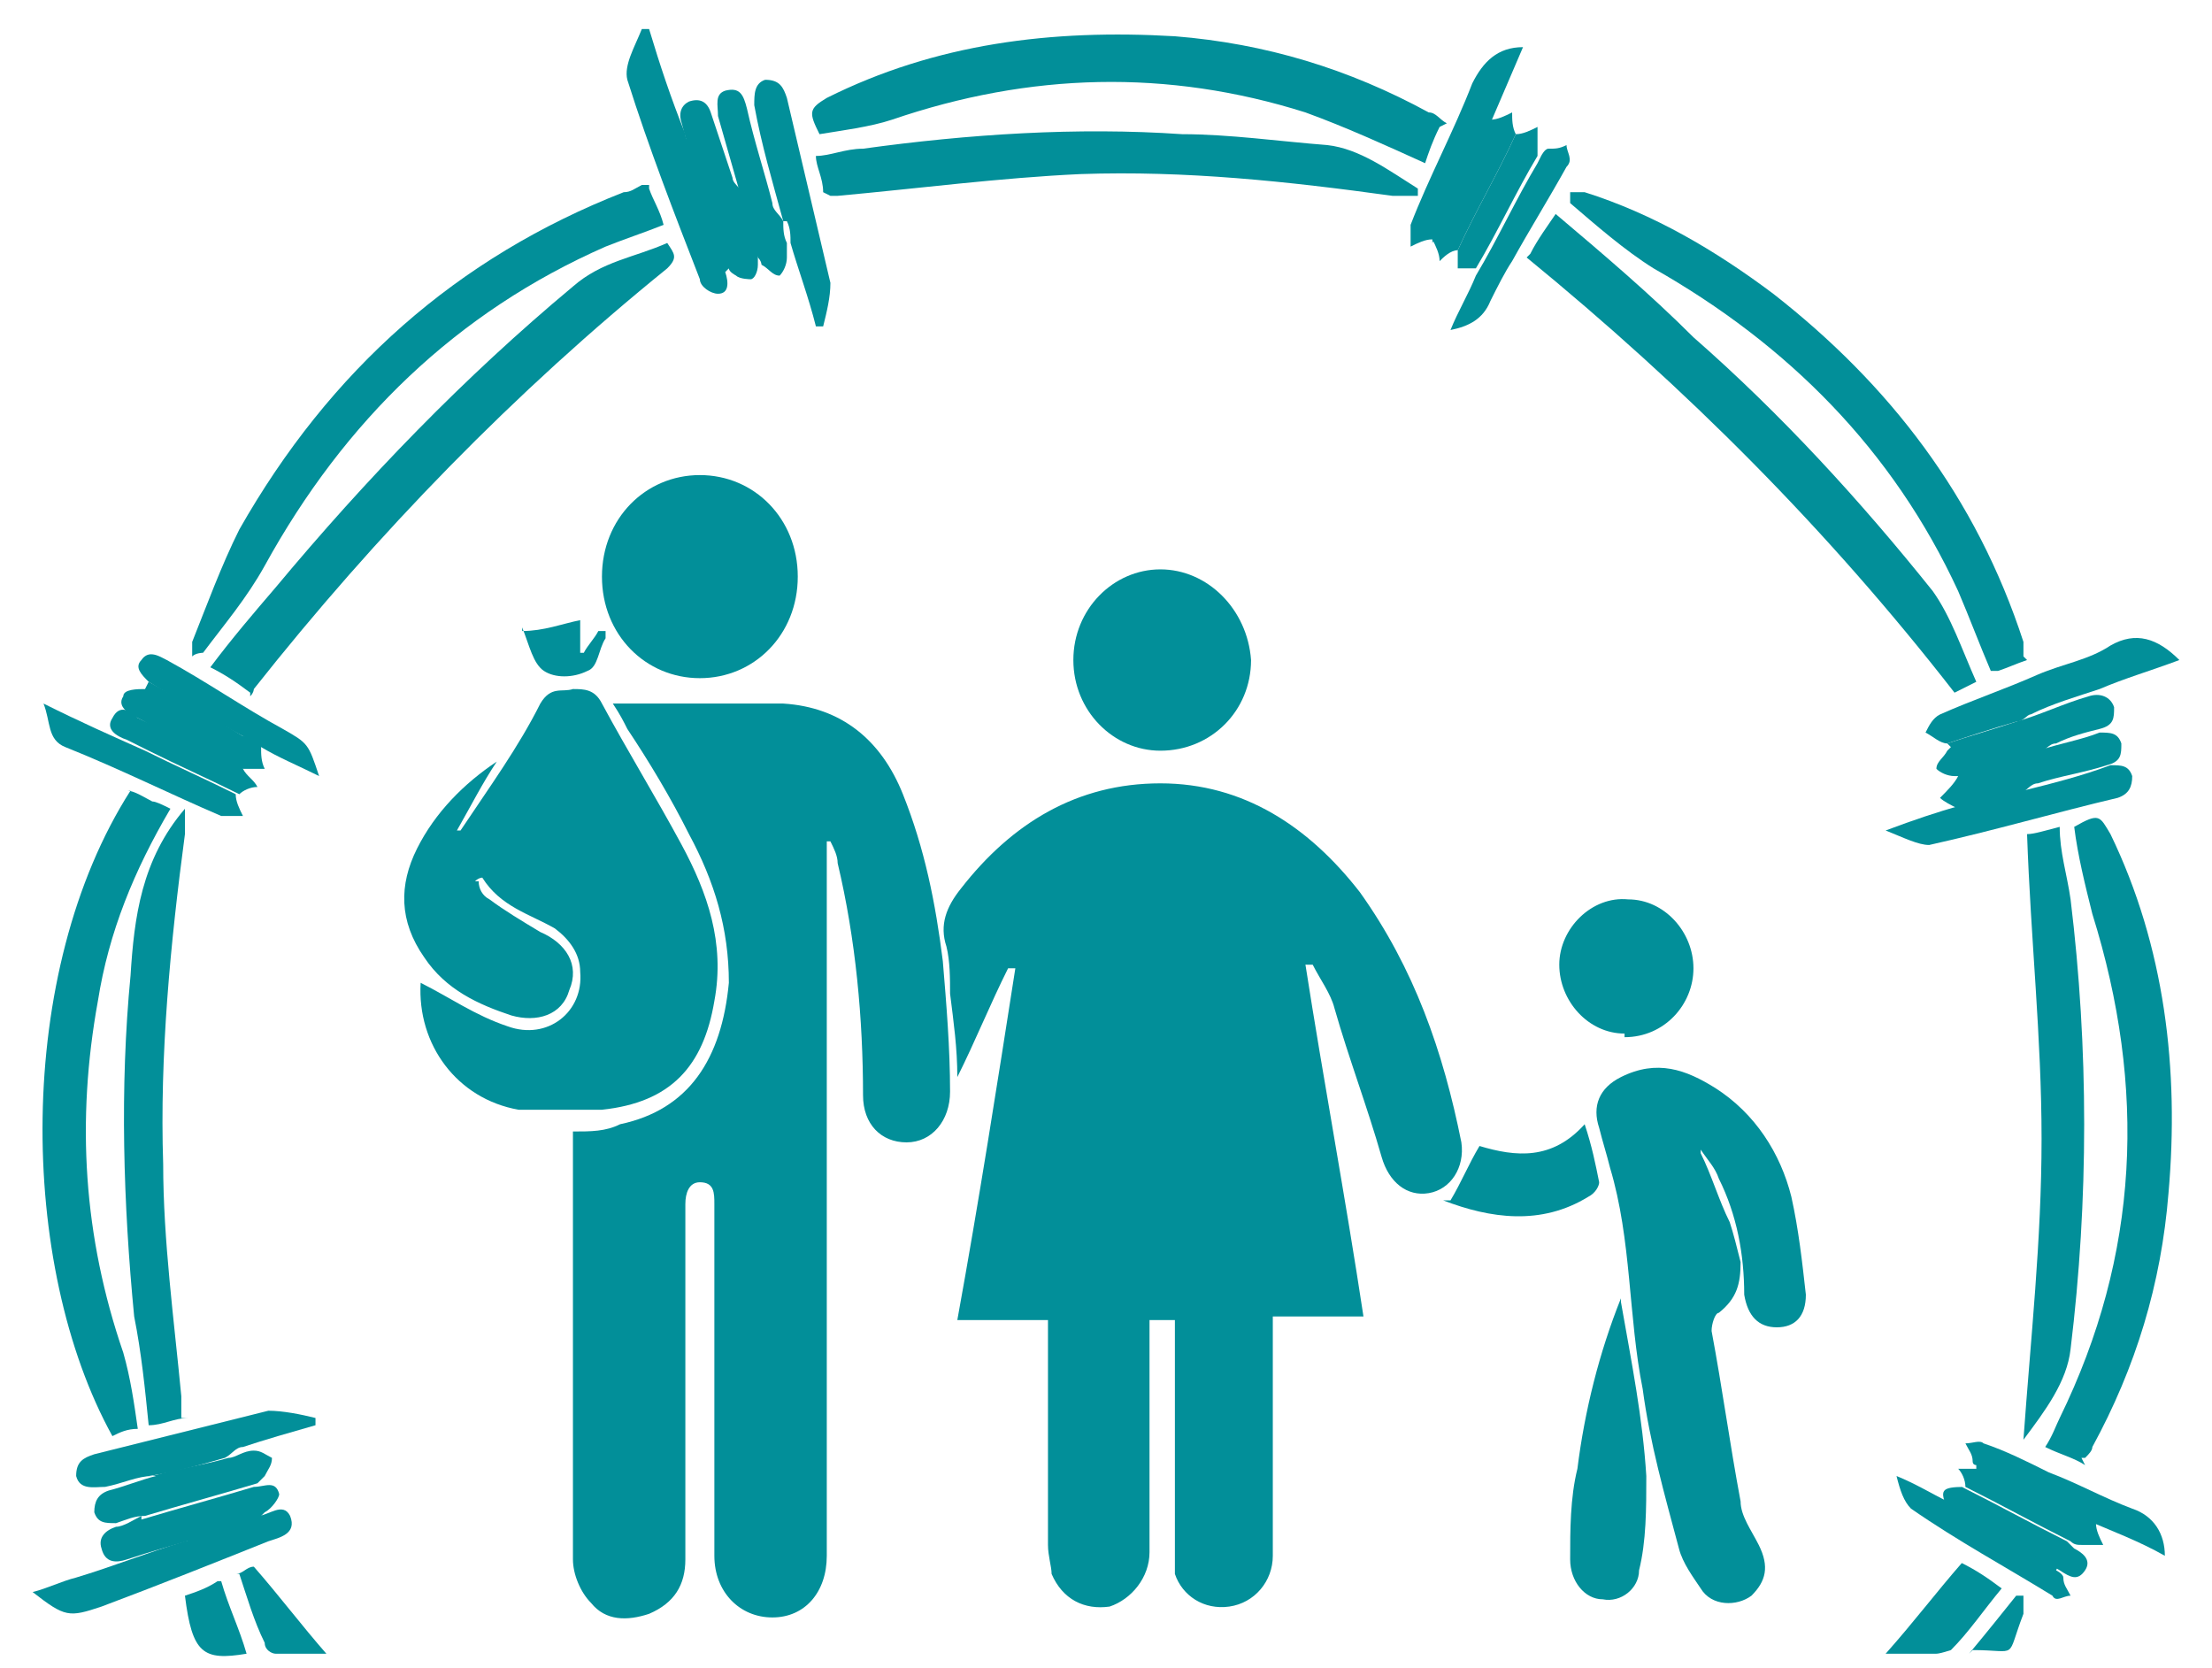 <?xml version="1.0" encoding="UTF-8"?> <svg xmlns="http://www.w3.org/2000/svg" id="Layer_1" version="1.1" viewBox="0 0 61 46"><!-- Generator: Adobe Illustrator 29.6.0, SVG Export Plug-In . SVG Version: 2.1.1 Build 207) --><defs><style> .st0 { fill: #028f99; } </style></defs><path class="st0" d="M36,26.6c.5,3.2,1.1,6.4,1.6,9.7h-2.5v.6c0,2,0,4,0,6,0,.7-.5,1.3-1.2,1.4-.7.1-1.3-.3-1.5-.9,0-.2,0-.5,0-.7,0-1.9,0-3.8,0-5.7v-.6h-.7v.5c0,2,0,3.9,0,5.9,0,.7-.5,1.3-1.1,1.5-.7.1-1.3-.2-1.6-.9,0-.2-.1-.5-.1-.8,0-1.9,0-3.8,0-5.6v-.6h-2.5c.6-3.3,1.1-6.5,1.6-9.7,0,0-.1,0-.2,0-.5,1-.9,2-1.4,3,0-.8-.1-1.5-.2-2.3,0-.4,0-.9-.1-1.3-.2-.6,0-1.1.4-1.6,1.4-1.8,3.2-2.9,5.5-2.9,2.3,0,4.1,1.2,5.5,3,1.5,2.1,2.3,4.4,2.8,6.9.1.7-.3,1.3-.9,1.4-.6.1-1.1-.3-1.3-1-.4-1.4-.9-2.7-1.3-4.1-.1-.4-.4-.8-.6-1.2,0,0,0,0-.1,0Z"></path><path class="st0" d="M22.8,23.2v1.2c0,6.1,0,12.2,0,18.3v.2c0,1-.6,1.7-1.5,1.7-.9,0-1.6-.7-1.6-1.7,0-2.3,0-4.6,0-6.9s0-1.9,0-2.8c0-.3,0-.6-.4-.6-.3,0-.4.3-.4.6,0,3.3,0,6.5,0,9.8,0,.7-.3,1.2-1,1.5-.6.2-1.2.2-1.6-.3-.3-.3-.5-.8-.5-1.2,0-3.6,0-7.1,0-10.7v-1.1c.5,0,.9,0,1.3-.2,1.9-.4,2.8-1.8,3-3.9,0-1.5-.4-2.8-1.1-4.1-.5-1-1.1-2-1.7-2.9-.1-.2-.2-.4-.4-.7.3,0,.5,0,.7,0,1.3,0,2.7,0,4,0,1.6.1,2.7,1,3.3,2.5.6,1.5.9,3,1.1,4.6.1,1.2.2,2.4.2,3.6,0,.8-.5,1.4-1.2,1.4-.7,0-1.2-.5-1.2-1.3,0-2.1-.2-4.3-.7-6.4,0-.2-.1-.4-.2-.6,0,0,0,0-.1,0Z"></path><path class="st0" d="M13.2,24.3c0,.2.1.4.3.5.4.3.9.6,1.4.9.7.3,1.1.9.8,1.6-.2.7-.9.9-1.6.7-.9-.3-1.8-.7-2.4-1.6-.7-1-.7-2-.2-3,.5-1,1.3-1.8,2.2-2.4-.4.6-.7,1.2-1.1,1.9,0,0,0,0,.1,0,.8-1.2,1.6-2.3,2.2-3.5.3-.5.6-.3.9-.4.3,0,.6,0,.8.4.7,1.3,1.5,2.6,2.2,3.9.7,1.3,1.2,2.7.9,4.3-.3,1.8-1.2,2.8-3.1,3-.8,0-1.6,0-2.3,0-1.7-.3-2.8-1.8-2.7-3.5.8.4,1.5.9,2.4,1.2,1.1.4,2.1-.4,2-1.5,0-.5-.3-.9-.7-1.2-.7-.4-1.5-.6-2-1.4,0,0-.1,0-.2.1Z"></path><path class="st0" d="M46.9,31.8c.3.6.5,1.3.8,1.9.1.3.2.7.3,1.1,0,.6-.1,1-.6,1.4-.1,0-.2.3-.2.5.3,1.6.5,3.1.8,4.7,0,.4.3.8.5,1.2.3.6.2,1-.2,1.4-.4.3-1.1.3-1.4-.2-.2-.3-.5-.7-.6-1.1-.4-1.5-.8-2.9-1-4.4-.4-2-.3-4.1-.9-6.1-.1-.4-.2-.7-.3-1.1-.2-.6,0-1.1.6-1.4,1-.5,1.8-.2,2.6.3,1.1.7,1.8,1.8,2.1,3,.2.9.3,1.8.4,2.7,0,.6-.3.9-.8.9-.5,0-.8-.3-.9-.9,0-1.1-.2-2.2-.7-3.2-.1-.3-.3-.5-.5-.8,0,0,0,0,0,0Z"></path><path class="st0" d="M16.6,15.9c0-1.6,1.2-2.8,2.7-2.8,1.5,0,2.7,1.2,2.7,2.8,0,1.6-1.2,2.8-2.7,2.8-1.5,0-2.7-1.2-2.7-2.8Z"></path><path class="st0" d="M39.7,3.5c-.2.4-.3.7-.4,1,0,0,0,0,0,0-1.1-.5-2.2-1-3.3-1.4-3.8-1.2-7.6-1.1-11.4.2-.6.2-1.4.3-2,.4-.3-.6-.3-.7.2-1,3-1.5,6.2-1.9,9.6-1.7,2.5.2,4.8.9,7,2.1.2,0,.3.2.5.3Z"></path><path class="st0" d="M57.5,40.4c-.3-.2-.7-.3-1.1-.5.2-.3.3-.6.4-.8,2.2-4.5,2.4-9.1.9-13.9-.2-.8-.4-1.6-.5-2.4.7-.4.7-.3,1,.2,1.5,3.1,1.9,6.5,1.6,9.9-.2,2.5-.9,4.8-2.1,7,0,.1-.1.2-.2.3,0,0,0,0-.1,0Z"></path><path class="st0" d="M3.5,21.8c.2,0,.5.2.7.3.1,0,.3.1.5.2-1,1.7-1.7,3.4-2,5.3-.6,3.3-.4,6.5.7,9.7.2.7.3,1.4.4,2.1-.3,0-.5.1-.7.2-2.6-4.7-2.7-12.8.5-17.8Z"></path><path class="st0" d="M6.9,19.1c-.4-.3-.7-.5-1.1-.7.6-.8,1.2-1.5,1.8-2.2,2.5-3,5.2-5.8,8.2-8.3.8-.7,1.7-.8,2.6-1.2.2.3.3.4,0,.7-4.2,3.4-8,7.3-11.4,11.6,0,0,0,.1-.1.2Z"></path><path class="st0" d="M42.2,7c.2-.4.5-.8.7-1.1,1.3,1.1,2.6,2.2,3.8,3.4,2.4,2.1,4.6,4.5,6.6,7,.5.7.8,1.6,1.2,2.5-.2.1-.4.2-.6.3-3.5-4.5-7.4-8.4-11.8-12Z"></path><path class="st0" d="M55.9,18.2c-.3.1-.5.2-.8.3,0,0-.1,0-.2,0-.3-.7-.6-1.5-.9-2.2-1.8-3.9-4.7-6.8-8.4-8.9-.8-.5-1.6-1.2-2.3-1.8,0,0,0-.2,0-.3.1,0,.3,0,.4,0,1.9.6,3.6,1.6,5.2,2.8,3.2,2.5,5.6,5.6,6.9,9.6,0,0,0,.2,0,.2,0,0,0,.1,0,.2Z"></path><path class="st0" d="M17.9,5.2c.1.3.3.6.4,1-.5.2-1.1.4-1.6.6-4.1,1.8-7.2,4.8-9.4,8.8-.5.9-1.1,1.6-1.7,2.4,0,0-.2,0-.3.1,0-.1,0-.3,0-.4.4-1,.8-2.1,1.3-3.1,2.5-4.4,6-7.5,10.6-9.3.2,0,.3-.1.5-.2,0,0,0,0,.2,0Z"></path><path class="st0" d="M29.6,18.2c0-1.4,1.1-2.5,2.4-2.5s2.4,1.1,2.5,2.5c0,1.4-1.1,2.5-2.5,2.5-1.3,0-2.4-1.1-2.4-2.5Z"></path><path class="st0" d="M5.2,39.1c-.4,0-.7.2-1.1.2-.1-1-.2-2-.4-3-.3-3.1-.4-6.3-.1-9.4.1-1.6.3-3.2,1.5-4.6,0,.3,0,.5,0,.7-.4,3-.7,6.1-.6,9.1,0,2.1.3,4.3.5,6.4,0,.2,0,.3,0,.6Z"></path><path class="st0" d="M22.7,5.3c0-.4-.2-.7-.2-1,.4,0,.8-.2,1.3-.2,2.9-.4,5.9-.6,8.8-.4,1.3,0,2.7.2,4,.3.9.1,1.7.7,2.5,1.2,0,0,0,.1,0,.2-.2,0-.5,0-.7,0-2.9-.4-5.7-.7-8.6-.6-2.2.1-4.5.4-6.7.6,0,0-.1,0-.2,0Z"></path><path class="st0" d="M55.8,39.7c.2-2.8.5-5.5.5-8.3,0-2.8-.3-5.5-.4-8.4.2,0,.5-.1.9-.2,0,.7.2,1.3.3,2,.5,4.1.5,8.3,0,12.4-.1.9-.7,1.7-1.3,2.5Z"></path><path class="st0" d="M44.7,35.9c.3,1.7.6,3.2.7,4.8,0,.9,0,1.8-.2,2.6,0,.5-.5.9-1,.8-.5,0-.9-.5-.9-1.1,0-.8,0-1.7.2-2.5.2-1.6.6-3.2,1.2-4.7Z"></path><path class="st0" d="M44.8,28.5c-1,0-1.8-.9-1.8-1.9,0-1,.9-1.9,1.9-1.8,1,0,1.8.9,1.8,1.9,0,1-.8,1.9-1.9,1.9Z"></path><path class="st0" d="M40,33.1c.3-.5.5-1,.8-1.5,1,.3,2,.4,2.9-.6.2.6.3,1.1.4,1.6,0,.1-.1.3-.3.4-1.3.8-2.7.6-4,.1Z"></path><path class="st0" d="M20,7.5c.1.3.1.6-.2.6-.2,0-.5-.2-.5-.4-.7-1.8-1.4-3.6-2-5.5-.1-.4.2-.9.4-1.4,0,0,.1,0,.2,0,.3,1,.6,1.9,1,2.9,0,.2.2.3.3.5.3.8.6,1.7.8,2.5,0,.2,0,.4.1.6Z"></path><path class="st0" d="M53.7,20.5s0,0,0,0c-.2,0-.4-.2-.6-.3.1-.2.2-.4.4-.5.9-.4,1.8-.7,2.7-1.1.7-.3,1.4-.4,2-.8.7-.4,1.3-.2,1.9.4-.8.3-1.5.5-2.2.8-.6.2-1.3.4-1.9.7-.1,0-.2.2-.4.2-.7.2-1.3.4-1.9.6Z"></path><path class="st0" d="M7.1,41.8c.3,0,.7-.4.9,0,.2.5-.3.6-.6.7-1.5.6-3,1.2-4.6,1.8-.9.3-1,.3-1.9-.4.4-.1.8-.3,1.2-.4,1-.3,2-.7,3-1,.1,0,.2-.1.3-.2.5-.2,1.1-.3,1.6-.5Z"></path><path class="st0" d="M4.2,40.7c-.4,0-.8.2-1.3.3-.3,0-.7.1-.8-.3,0-.4.2-.5.5-.6,1.6-.4,3.2-.8,4.8-1.2.4,0,.9.1,1.3.2,0,0,0,.1,0,.2-.7.2-1.4.4-2,.6-.2,0-.3.2-.5.3-.7.2-1.4.4-2.1.5Z"></path><path class="st0" d="M55.8,21.8c.8-.2,1.6-.4,2.4-.7.3,0,.5,0,.6.3,0,.3-.1.5-.4.6-1.7.4-3.4.9-5.2,1.3-.3,0-.7-.2-1.2-.4.8-.3,1.4-.5,2.1-.7.6-.1,1.1-.3,1.7-.4Z"></path><path class="st0" d="M21.6,6.1c-.3-1.1-.6-2.1-.8-3.2,0-.3,0-.6.3-.7.4,0,.5.2.6.5.4,1.7.8,3.4,1.2,5.1,0,.4-.1.8-.2,1.2,0,0-.1,0-.2,0-.2-.8-.5-1.6-.7-2.3,0-.2,0-.4-.1-.6Z"></path><path class="st0" d="M4.2,40.7c.7-.2,1.4-.3,2.1-.5.2,0,.4-.2.7-.2.2,0,.3.1.5.2,0,.2-.1.3-.2.5,0,0-.1.1-.2.2-1,.3-2.1.6-3.1.9-.3,0-.5.1-.8.2-.3,0-.5,0-.6-.3,0-.3.1-.5.4-.6.4-.1.9-.3,1.3-.4Z"></path><path class="st0" d="M39.5,6.6c-.2,0-.4.1-.6.2,0-.2,0-.5,0-.6.5-1.3,1.2-2.6,1.7-3.9.3-.6.7-1,1.4-1-.3.7-.6,1.4-.9,2.1-.5,1.1-1,2.2-1.6,3.3Z"></path><path class="st0" d="M3.9,41.9c1-.3,2.1-.6,3.1-.9.3,0,.6-.2.7.2,0,.1-.2.4-.4.5,0,0-.1.1-.2.2-.5.2-1.1.4-1.6.5-.7.2-1.4.4-2,.6-.3.1-.6.1-.7-.3-.1-.3.1-.5.4-.6.2,0,.5-.2.7-.3Z"></path><path class="st0" d="M53.7,20.5c.6-.2,1.3-.4,1.9-.6.7-.2,1.3-.5,2-.7.3-.1.6,0,.7.3,0,.3,0,.5-.4.6-.4.1-.8.2-1.2.4-.2,0-.3.2-.5.3-.7.2-1.4.4-2.1.6,0,0-.2,0-.2,0-.2,0-.4-.1-.5-.2,0-.2.2-.3.3-.5,0,0,0,0,.1-.1Z"></path><path class="st0" d="M20,7.5c0-.2,0-.4-.1-.6-.3-.8-.5-1.7-.8-2.5-.1-.3-.2-.6-.3-1-.1-.3,0-.5.2-.6.3-.1.5,0,.6.3.2.6.4,1.2.6,1.8,0,.1.1.2.2.3.2.6.3,1.2.5,1.8,0,.1,0,.2,0,.3,0,.2-.1.4-.2.4,0,0-.3,0-.4-.1,0,0-.2-.1-.2-.2Z"></path><path class="st0" d="M54.5,40.4s-.1,0-.1-.1c0-.2-.1-.3-.2-.5.2,0,.4-.1.5,0,.6.2,1.2.5,1.8.8.8.3,1.5.7,2.3,1,.6.2.9.7.9,1.3-.7-.4-1.5-.7-2.2-1-1-.5-2-.9-3-1.4Z"></path><path class="st0" d="M6.5,21.9c0,.2.1.4.2.6-.2,0-.4,0-.6,0-1.4-.6-2.8-1.3-4.3-1.9-.5-.2-.4-.7-.6-1.2,1,.5,1.9.9,2.8,1.3.8.4,1.7.8,2.5,1.2Z"></path><path class="st0" d="M54.1,21.3c.7-.2,1.4-.4,2.1-.6.6-.2,1.2-.3,1.7-.5.3,0,.5,0,.6.3,0,.3,0,.5-.4.6-.6.2-1.3.3-1.9.5-.2,0-.3.2-.5.3-.6.1-1.1.3-1.7.4-.2-.1-.4-.2-.5-.3.2-.2.4-.4.5-.6Z"></path><path class="st0" d="M20.9,7.1c-.2-.6-.3-1.2-.5-1.8-.2-.7-.4-1.4-.6-2.1,0-.3-.1-.6.2-.7.4-.1.5.1.6.5.2.9.5,1.8.7,2.6,0,.2.2.3.3.5,0,.2,0,.4.1.6,0,.1,0,.3,0,.4,0,.2-.1.4-.2.5-.2,0-.3-.2-.5-.3,0,0,0-.1-.1-.2Z"></path><path class="st0" d="M56.7,43.3c0,0,.2.1.2.2,0,.2.1.3.2.5-.2,0-.4.2-.5,0-1.3-.8-2.6-1.5-3.9-2.4-.2-.2-.3-.5-.4-.9.5.2,1,.5,1.4.7,1,.6,2,1.2,3.1,1.7Z"></path><path class="st0" d="M42.5,4.3c0,0,.1-.2.2-.2.2,0,.3,0,.5-.1,0,.2.2.4,0,.6-.5.9-1,1.7-1.5,2.6-.2.3-.4.7-.6,1.1-.2.5-.6.7-1.1.8.2-.5.5-1,.7-1.5.6-1,1.1-2.1,1.7-3.1Z"></path><path class="st0" d="M4.1,18.8c-.2-.2-.4-.4-.2-.6.2-.3.5-.1.7,0,1.1.6,2.1,1.3,3.2,1.9.7.4.7.4,1,1.3-.6-.3-1.1-.5-1.6-.8-.2,0-.3-.2-.5-.3-.9-.5-1.8-1-2.6-1.5Z"></path><path class="st0" d="M52,45.6c.8-.9,1.4-1.7,2.1-2.5.4.2.7.4,1.1.7-.5.6-.9,1.2-1.4,1.7,0,0-.3.1-.4.1-.4,0-.8,0-1.4,0Z"></path><path class="st0" d="M39.5,6.6c.5-1.1,1-2.2,1.6-3.3.2,0,.4-.1.6-.2,0,.2,0,.4.1.6-.5,1.1-1.1,2.1-1.6,3.2-.2,0-.4.2-.5.3,0-.2-.1-.4-.2-.6Z"></path><path class="st0" d="M54.6,40.4c1,.5,2,.9,3,1.4,0,0,.1,0,.2.2,0,.2.1.4.2.6-.2,0-.4,0-.6,0-.1,0-.2,0-.3-.1-1-.5-1.9-1-2.9-1.5,0-.2-.1-.4-.2-.5.2,0,.4,0,.6,0Z"></path><path class="st0" d="M40.2,6.9c.5-1.1,1.1-2.1,1.6-3.2.2,0,.4-.1.6-.2,0,.3,0,.5,0,.8-.6,1-1.1,2.1-1.7,3.1-.2,0-.3,0-.5,0,0-.2,0-.4,0-.6Z"></path><path class="st0" d="M54.1,41c1,.5,1.9,1,2.9,1.5,0,0,.1.1.2.2.2.1.5.3.3.6-.2.3-.4.2-.7,0,0,0,0,0,0,0-1-.6-2-1.1-3.1-1.7-.2-.5-.2-.6.5-.6Z"></path><path class="st0" d="M4.1,18.8c.9.5,1.8,1,2.6,1.5.2,0,.3.2.5.3,0,.2,0,.4.1.6-.2,0-.4,0-.6,0-.1,0-.2,0-.4-.1-.6-.3-1.3-.6-1.9-.9-.2-.2-.4-.3-.6-.4-.2-.1-.6-.3-.4-.6,0-.2.4-.2.6-.2Z"></path><path class="st0" d="M4.5,20.1c.6.3,1.3.6,1.9.9,0,0,.2.1.3.2.1.2.3.3.4.5-.2,0-.4.1-.5.2-.8-.4-1.7-.8-2.5-1.2-.2-.1-.4-.2-.6-.3-.3-.1-.6-.3-.4-.6.2-.4.5-.2.7,0,.2.1.5.2.7.4Z"></path><path class="st0" d="M6.5,43.4c.2,0,.3-.2.5-.2.7.8,1.3,1.6,2,2.4-.5,0-1,0-1.4,0-.1,0-.3-.1-.3-.3-.3-.6-.5-1.3-.7-1.9Z"></path><path class="st0" d="M14.4,17.4c.6,0,1.1-.2,1.6-.3,0,.4,0,.7,0,.9,0,0,0,0,.1,0,.1-.2.3-.4.4-.6,0,0,.2,0,.2,0,0,0,0,.2,0,.2-.2.3-.2.8-.5.9-.4.2-.9.2-1.2,0-.3-.2-.4-.7-.6-1.2Z"></path><path class="st0" d="M6.1,43.6c.2.7.5,1.3.7,2-1.2.2-1.5,0-1.7-1.6.3-.1.6-.2.9-.4Z"></path><path class="st0" d="M54.3,45.6c.5-.6.9-1.1,1.3-1.6,0,0,.1,0,.2,0,0,.2,0,.4,0,.5-.5,1.3-.1,1-1.4,1Z"></path></svg> 